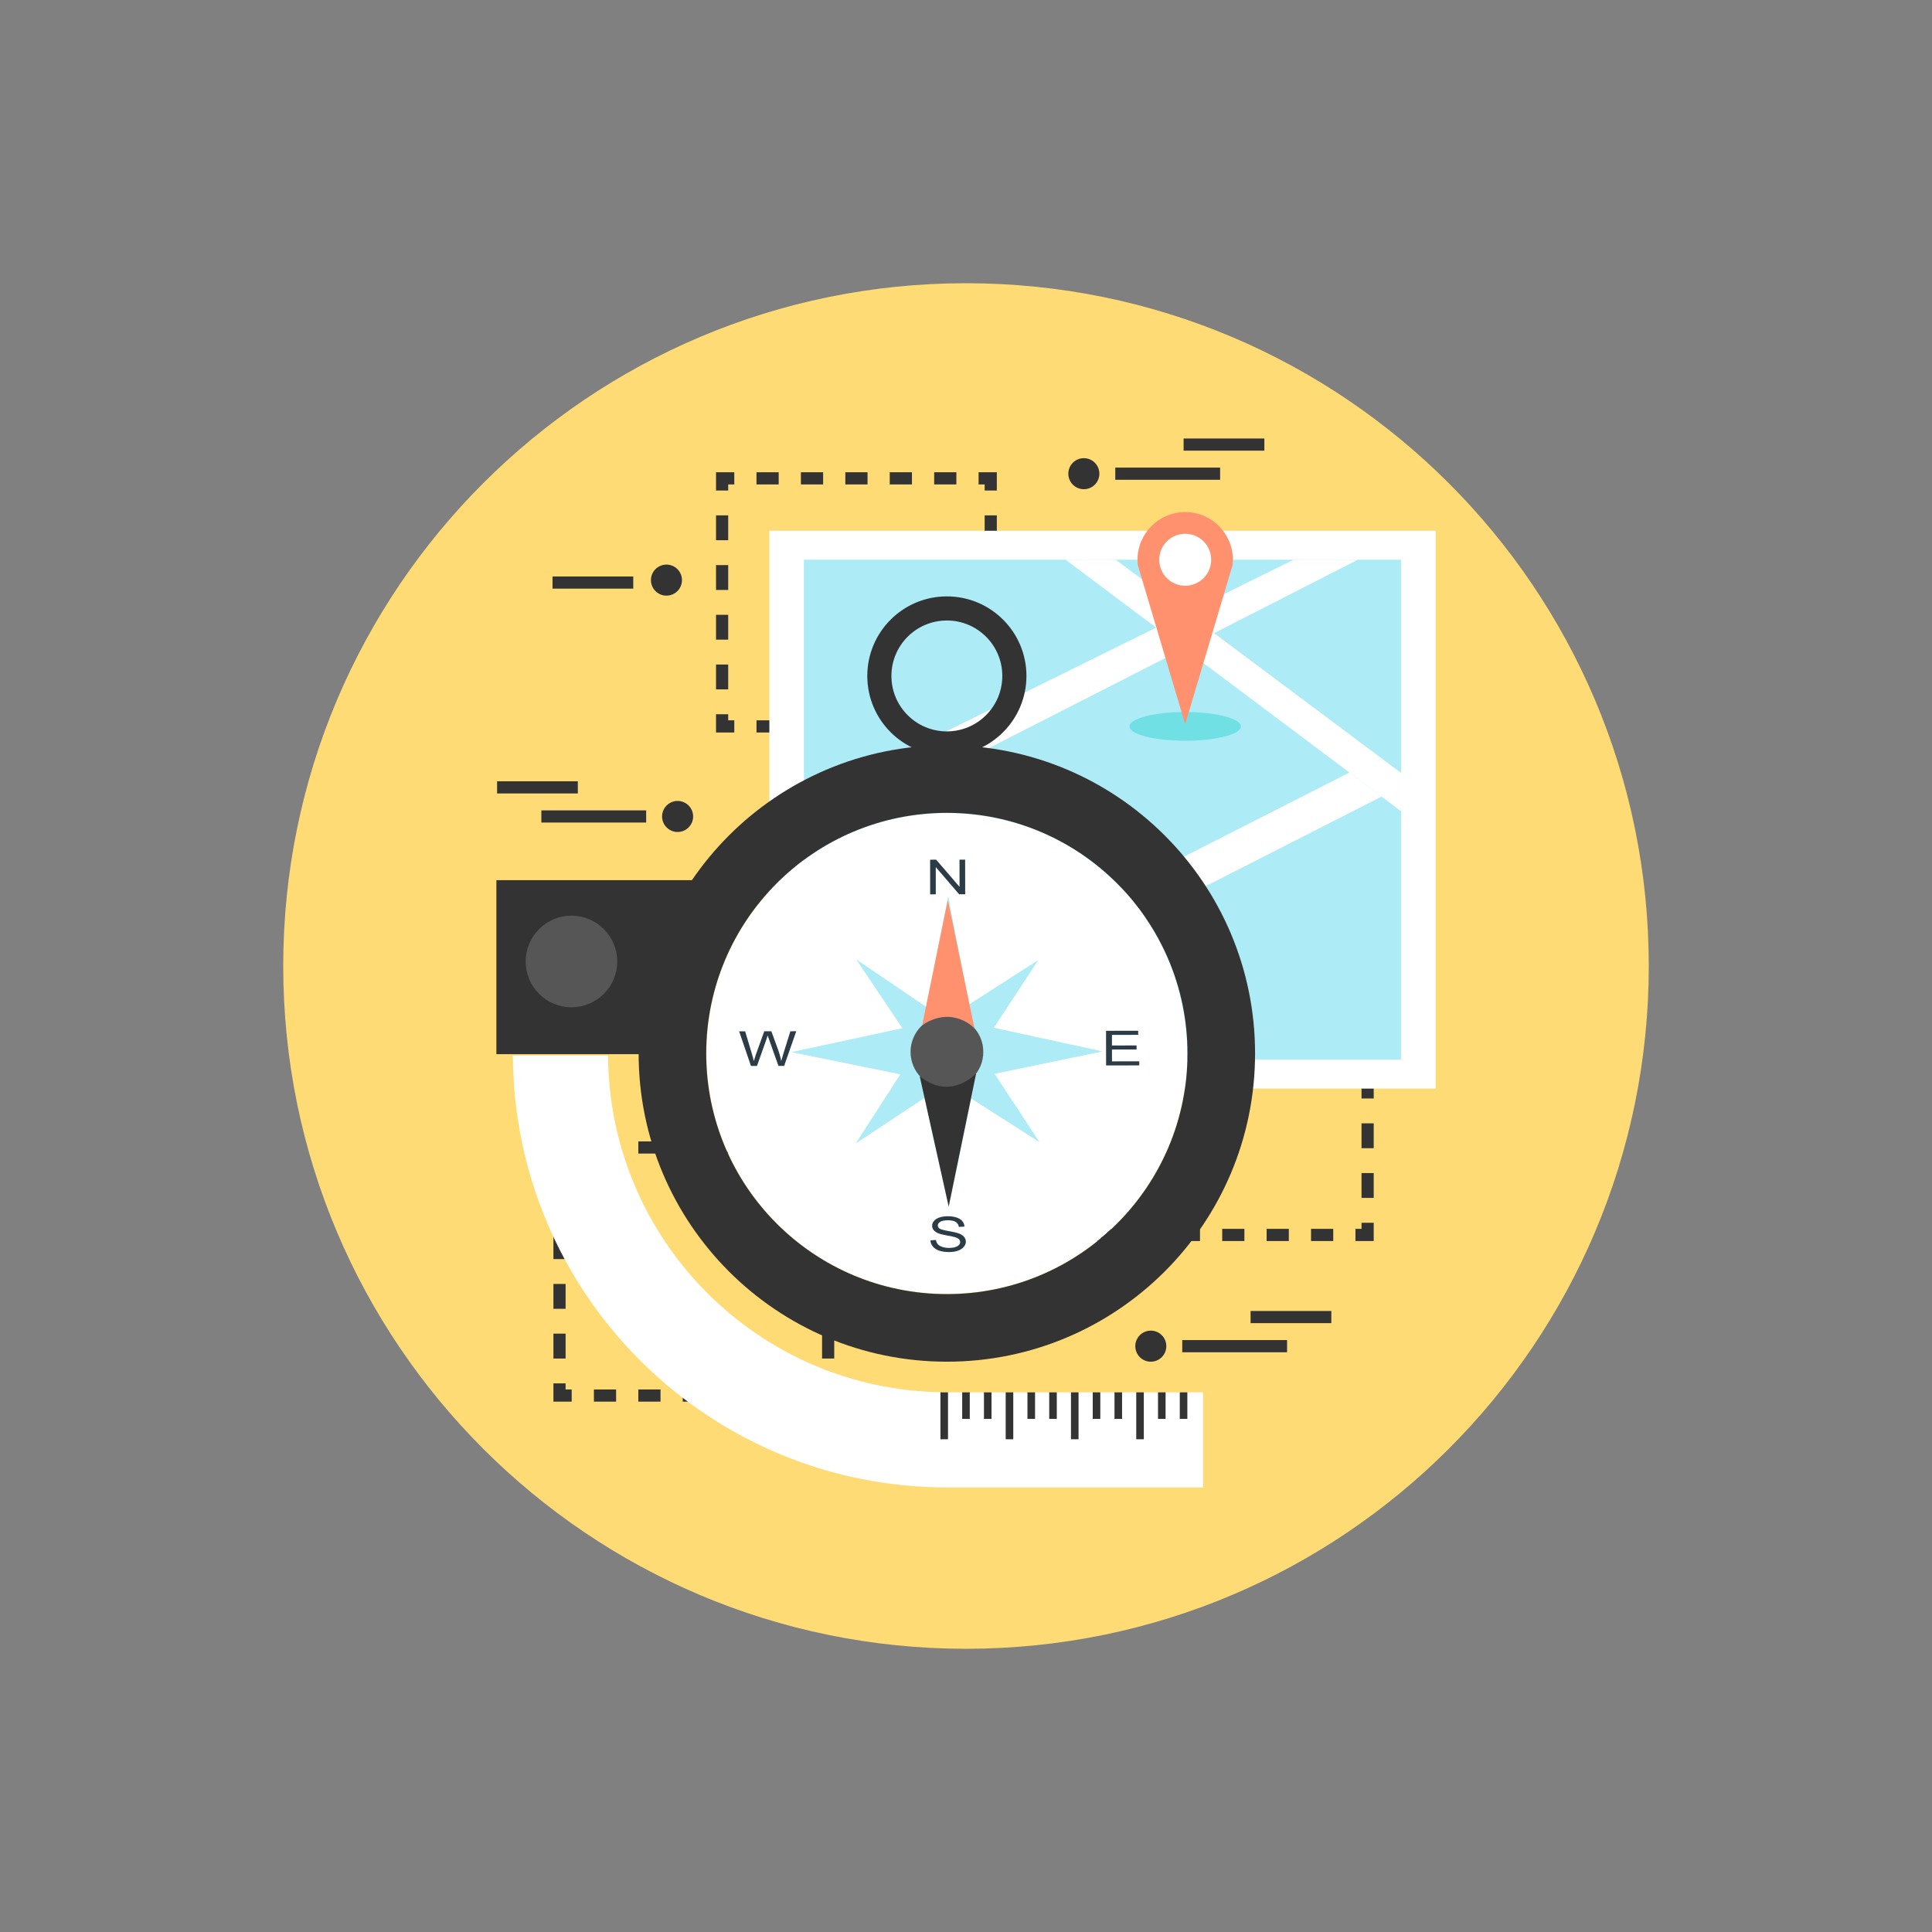 <?xml version="1.0" encoding="utf-8"?>
<!-- Generator: Adobe Illustrator 24.3.0, SVG Export Plug-In . SVG Version: 6.00 Build 0)  -->
<svg version="1.1" id="Layer_1" xmlns="http://www.w3.org/2000/svg" xmlns:xlink="http://www.w3.org/1999/xlink" x="0px" y="0px"
	 viewBox="0 0 180 180" enable-background="new 0 0 180 180" xml:space="preserve">
<rect x="0" y="0" width="180" height="180" fill="#808080" stroke="none"/>
<g>
	<path id="XMLID_1352_" fill="#FFDB76" d="M153.612,90.001c0,35.131-28.48,63.612-63.613,63.612
		c-35.131,0-63.611-28.481-63.611-63.612c0-35.133,28.48-63.613,63.611-63.613C125.133,26.387,153.612,54.868,153.612,90.001z"/>
	<g>
		<g>
			<g>
				<polygon fill="#333333" points="92.872,68.245 91.172,68.245 91.172,67.11 91.738,67.11 91.738,66.544 92.872,66.544 				"/>
			</g>
			<g>
				<path fill="#333333" d="M89.102,68.245h-2.068V67.11h2.068V68.245z M84.964,68.245h-2.068V67.11h2.068V68.245z M80.826,68.245
					h-2.069V67.11h2.069V68.245z M76.688,68.245h-2.07V67.11h2.07V68.245z M72.55,68.245h-2.068V67.11h2.068V68.245z"/>
			</g>
			<g>
				<polygon fill="#333333" points="68.412,68.245 66.71,68.245 66.71,66.544 67.845,66.544 67.845,67.11 68.412,67.11 				"/>
			</g>
			<g>
				<path fill="#333333" d="M67.845,64.227H66.71v-2.314h1.135V64.227z M67.845,59.595H66.71v-2.315h1.135V59.595z M67.845,54.964
					H66.71v-2.315h1.135V54.964z M67.845,50.332H66.71v-2.316h1.135V50.332z"/>
			</g>
			<g>
				<polygon fill="#333333" points="67.845,45.7 66.71,45.7 66.71,43.999 68.412,43.999 68.412,45.134 67.845,45.134 				"/>
			</g>
			<g>
				<path fill="#333333" d="M89.102,45.134h-2.068v-1.135h2.068V45.134z M84.964,45.134h-2.068v-1.135h2.068V45.134z M80.826,45.134
					h-2.069v-1.135h2.069V45.134z M76.688,45.134h-2.07v-1.135h2.07V45.134z M72.55,45.134H70.48v-1.135h2.069V45.134z"/>
			</g>
			<g>
				<polygon fill="#333333" points="92.872,45.7 91.738,45.7 91.738,45.134 91.172,45.134 91.172,43.999 92.872,43.999 				"/>
			</g>
			<g>
				<path fill="#333333" d="M92.872,64.227h-1.134v-2.314h1.134V64.227z M92.872,59.595h-1.134v-2.315h1.134V59.595z M92.872,54.964
					h-1.134v-2.315h1.134V54.964z M92.872,50.332h-1.134v-2.316h1.134V50.332z"/>
			</g>
		</g>
		<g>
			<g>
				<polygon fill="#333333" points="127.985,115.624 126.284,115.624 126.284,114.489 126.851,114.489 126.851,113.923 
					127.985,113.923 				"/>
			</g>
			<g>
				<path fill="#333333" d="M124.215,115.624h-2.068v-1.135h2.068V115.624z M120.077,115.624h-2.068v-1.135h2.068V115.624z
					 M115.938,115.624h-2.068v-1.135h2.068V115.624z M111.801,115.624h-2.069v-1.135h2.069V115.624z M107.663,115.624h-2.069v-1.135
					h2.069V115.624z"/>
			</g>
			<g>
				<polygon fill="#333333" points="103.524,115.624 101.823,115.624 101.823,113.923 102.958,113.923 102.958,114.489 
					103.524,114.489 				"/>
			</g>
			<g>
				<path fill="#333333" d="M102.958,111.606h-1.135v-2.314h1.135V111.606z M102.958,106.975h-1.135v-2.314h1.135V106.975z
					 M102.958,102.344h-1.135v-2.316h1.135V102.344z M102.958,97.712h-1.135v-2.316h1.135V97.712z"/>
			</g>
			<g>
				<polygon fill="#333333" points="102.958,93.079 101.823,93.079 101.823,91.378 103.524,91.378 103.524,92.512 102.958,92.512 
									"/>
			</g>
			<g>
				<path fill="#333333" d="M124.215,92.512h-2.068v-1.135h2.068V92.512z M120.077,92.512h-2.068v-1.135h2.068V92.512z
					 M115.938,92.512h-2.068v-1.135h2.068V92.512z M111.801,92.512h-2.068v-1.135h2.068V92.512z M107.663,92.512h-2.069v-1.135
					h2.069V92.512z"/>
			</g>
			<g>
				<polygon fill="#333333" points="127.985,93.079 126.851,93.079 126.851,92.512 126.284,92.512 126.284,91.378 127.985,91.378 
									"/>
			</g>
			<g>
				<path fill="#333333" d="M127.985,111.606h-1.135v-2.314h1.135V111.606z M127.985,106.975h-1.135v-2.316h1.135V106.975z
					 M127.985,102.344h-1.135v-2.316h1.135V102.344z M127.985,97.712h-1.135v-2.316h1.135V97.712z"/>
			</g>
		</g>
		<g>
			<g>
				<polygon fill="#333333" points="77.724,130.587 76.022,130.587 76.022,129.454 76.59,129.454 76.59,128.886 77.724,128.886 				
					"/>
			</g>
			<g>
				<path fill="#333333" d="M73.954,130.587h-2.068v-1.133h2.068V130.587z M69.815,130.587h-2.068v-1.133h2.068V130.587z
					 M65.679,130.587h-2.07v-1.133h2.07V130.587z M61.539,130.587H59.47v-1.133h2.069V130.587z M57.401,130.587h-2.068v-1.133h2.068
					V130.587z"/>
			</g>
			<g>
				<polygon fill="#333333" points="53.263,130.587 51.561,130.587 51.561,128.886 52.696,128.886 52.696,129.454 53.263,129.454 
									"/>
			</g>
			<g>
				<path fill="#333333" d="M52.696,126.571h-1.135v-2.319h1.135V126.571z M52.696,121.938h-1.135v-2.316h1.135V121.938z
					 M52.696,117.305h-1.135v-2.312h1.135V117.305z M52.696,112.675h-1.135v-2.315h1.135V112.675z"/>
			</g>
			<g>
				<polygon fill="#333333" points="52.696,108.044 51.561,108.044 51.561,106.342 53.263,106.342 53.263,107.475 52.696,107.475 
									"/>
			</g>
			<g>
				<path fill="#333333" d="M73.954,107.475h-2.068v-1.133h2.068V107.475z M69.815,107.475h-2.068v-1.133h2.068V107.475z
					 M65.679,107.475h-2.07v-1.133h2.07V107.475z M61.54,107.475h-2.07v-1.133h2.07V107.475z M57.401,107.475h-2.068v-1.133h2.068
					V107.475z"/>
			</g>
			<g>
				<polygon fill="#333333" points="77.724,108.044 76.59,108.044 76.59,107.475 76.022,107.475 76.022,106.342 77.724,106.342 				
					"/>
			</g>
			<g>
				<path fill="#333333" d="M77.724,126.571H76.59v-2.319h1.134V126.571z M77.724,121.938H76.59v-2.316h1.134V121.938z
					 M77.724,117.305H76.59v-2.314h1.134V117.305z M77.724,112.675H76.59v-2.315h1.134V112.675z"/>
			</g>
		</g>
		<g>
			<rect x="71.679" y="49.45" fill="#FFFFFF" width="62.074" height="51.973"/>
			<rect x="74.9" y="52.147" fill="#ADEBF6" width="55.631" height="46.576"/>
			<path fill="#70E0E5" d="M115.61,67.676c0,0.74-2.322,1.34-5.189,1.34c-2.865,0-5.188-0.6-5.188-1.34
				c0-0.738,2.323-1.338,5.188-1.338C113.288,66.339,115.61,66.938,115.61,67.676z"/>
			<polygon fill="#FFFFFF" points="130.531,72.01 130.531,75.579 99.276,52.147 103.953,52.147 			"/>
			<polygon fill="#FFFFFF" points="120.532,52.145 126.508,52.147 74.835,78.534 74.9,74.684 			"/>
			<polygon fill="#FFFFFF" points="125.727,71.975 128.714,74.216 76.88,100.62 76.944,96.772 			"/>
		</g>
		<g>
			<g>
				<g>
					<path fill="#FFFFFF" d="M110.616,98.149c0,12.373-10.029,22.402-22.399,22.402c-12.372,0-22.401-10.029-22.401-22.402
						c0-12.371,10.029-22.398,22.401-22.398C100.587,75.751,110.616,85.778,110.616,98.149z"/>
					<path fill="#333333" d="M88.217,69.434c-15.86,0-28.717,12.855-28.717,28.715c0,15.861,12.856,28.717,28.717,28.717
						c15.858,0,28.715-12.856,28.715-28.717C116.932,82.29,104.075,69.434,88.217,69.434z M88.217,120.569
						c-12.383,0-22.421-10.037-22.421-22.42c0-12.381,10.038-22.418,22.421-22.418c12.381,0,22.418,10.037,22.418,22.418
						C110.635,110.532,100.598,120.569,88.217,120.569z"/>
				</g>
				<g>
					<g>
						<path fill="#2C3C47" d="M86.661,83.323l-0.004-3.227l0.562-0.002l2.179,2.531l-0.003-2.533l0.525-0.002l0.004,3.226
							l-0.562,0.002l-2.179-2.533l0.003,2.535L86.661,83.323z"/>
					</g>
					<g>
						<path fill="#2C3C47" d="M86.685,115.561l0.517-0.037c0.025,0.162,0.082,0.295,0.172,0.398c0.09,0.104,0.229,0.186,0.418,0.25
							c0.188,0.062,0.4,0.096,0.635,0.094c0.209,0,0.395-0.023,0.555-0.072c0.16-0.049,0.279-0.115,0.358-0.199
							c0.077-0.086,0.116-0.178,0.116-0.277c0-0.102-0.038-0.189-0.113-0.266c-0.075-0.074-0.2-0.139-0.373-0.189
							c-0.112-0.033-0.357-0.086-0.737-0.156c-0.381-0.07-0.648-0.137-0.801-0.199c-0.197-0.082-0.346-0.182-0.442-0.301
							c-0.097-0.119-0.146-0.252-0.147-0.4c0-0.164,0.06-0.316,0.178-0.459c0.118-0.141,0.292-0.248,0.52-0.322
							c0.228-0.074,0.481-0.111,0.76-0.111c0.308,0,0.578,0.039,0.813,0.115c0.234,0.076,0.415,0.189,0.542,0.338
							c0.126,0.15,0.193,0.32,0.204,0.51l-0.526,0.031c-0.028-0.205-0.123-0.357-0.287-0.463c-0.163-0.104-0.404-0.154-0.722-0.154
							c-0.331,0-0.573,0.047-0.726,0.143c-0.15,0.096-0.227,0.209-0.227,0.344c0,0.115,0.055,0.211,0.162,0.285
							c0.105,0.074,0.381,0.15,0.826,0.229c0.445,0.078,0.752,0.146,0.918,0.205c0.24,0.086,0.419,0.195,0.533,0.328
							c0.115,0.133,0.174,0.285,0.174,0.459c0,0.172-0.062,0.332-0.189,0.484c-0.125,0.152-0.307,0.271-0.543,0.355
							c-0.236,0.084-0.502,0.127-0.797,0.127c-0.375,0.002-0.689-0.041-0.943-0.125c-0.254-0.086-0.452-0.213-0.597-0.385
							C86.77,115.969,86.694,115.776,86.685,115.561z"/>
					</g>
					<g>
						<path fill="#2C3C47" d="M69.965,99.311l-1.103-3.225h0.561l0.634,2.113c0.067,0.223,0.126,0.441,0.176,0.66
							c0.104-0.346,0.167-0.545,0.186-0.598l0.786-2.18h0.66l0.596,1.631c0.15,0.406,0.258,0.787,0.324,1.143
							c0.053-0.203,0.121-0.438,0.205-0.703l0.646-2.072l0.551-0.002l-1.131,3.229h-0.528l-0.876-2.457
							c-0.074-0.205-0.117-0.33-0.131-0.377c-0.043,0.146-0.084,0.273-0.121,0.377l-0.875,2.461H69.965z"/>
					</g>
					<g>
						<path fill="#2C3C47" d="M103.052,99.264l-0.004-3.227l2.994-0.004l0.001,0.381l-2.446,0.004l0.001,0.988l2.292-0.004v0.379
							l-2.291,0.002l0.001,1.1l2.543-0.004l0.001,0.381L103.052,99.264z"/>
					</g>
				</g>
				<g>
					<g>
						<g>
							<polygon fill="#ADEBF6" points="79.77,89.382 85.388,97.76 79.729,106.53 88.227,100.909 96.845,106.409 91.218,97.848 
								96.739,89.44 88.063,95.014 							"/>
						</g>
					</g>
					<g>
						<g>
							<polygon fill="#ADEBF6" points="88.345,83.485 85.997,95.382 73.733,98.024 85.738,100.473 88.386,112.467 90.88,100.413 
								102.716,97.958 90.605,95.321 							"/>
						</g>
					</g>
					<g>
						<path fill="#565656" d="M91.612,97.999c0.004,1.873-1.512,3.393-3.383,3.395c-1.871,0.002-3.392-1.512-3.395-3.385
							c-0.001-1.871,1.514-3.391,3.385-3.393C90.091,94.614,91.612,96.13,91.612,97.999z"/>
					</g>
					<g>
						<path fill="#FF916E" d="M85.915,95.516l2.389-11.666l2.488,11.953C90.792,95.803,88.76,93.614,85.915,95.516z"/>
						<path fill="#333333" d="M85.685,100.259l2.703,12.15l2.556-12.4C90.944,100.009,88.556,102.628,85.685,100.259z"/>
					</g>
				</g>
				<g>
					<path fill="#333333" d="M88.187,55.565c-4.096,0.016-7.4,3.348-7.383,7.443c0.018,4.092,3.352,7.398,7.444,7.381
						c4.094-0.018,7.398-3.352,7.383-7.443C95.612,58.85,92.28,55.546,88.187,55.565z M88.239,68.143
						c-2.853,0.01-5.177-2.291-5.188-5.145c-0.013-2.854,2.29-5.176,5.145-5.188c2.851-0.013,5.176,2.292,5.186,5.144
						C93.395,65.807,91.093,68.13,88.239,68.143z"/>
				</g>
			</g>
			<rect x="46.247" y="82.003" fill="#333333" width="18.396" height="16.211"/>
			<g>
				<path fill="#FFFFFF" d="M87.854,129.72v-0.006c-17.201-0.193-31.098-14.143-31.204-31.364h-8.866
					c0.107,21.943,17.691,39.747,39.545,40.217v0.014h24.757v-8.861H87.854z"/>
				<rect x="109.917" y="129.72" fill="#333333" width="0.705" height="2.475"/>
				<rect x="107.89" y="129.72" fill="#333333" width="0.705" height="2.475"/>
				<rect x="105.861" y="129.72" fill="#333333" width="0.706" height="4.373"/>
				<rect x="103.835" y="129.72" fill="#333333" width="0.705" height="2.475"/>
				<rect x="101.808" y="129.72" fill="#333333" width="0.705" height="2.475"/>
				<rect x="99.78" y="129.72" fill="#333333" width="0.705" height="4.373"/>
				<rect x="97.754" y="129.72" fill="#333333" width="0.705" height="2.475"/>
				<rect x="95.726" y="129.72" fill="#333333" width="0.707" height="2.475"/>
				<rect x="93.698" y="129.72" fill="#333333" width="0.706" height="4.373"/>
				<rect x="89.645" y="129.72" fill="#333333" width="0.705" height="2.475"/>
				<rect x="91.673" y="129.72" fill="#333333" width="0.704" height="2.475"/>
				<rect x="87.618" y="129.72" fill="#333333" width="0.705" height="4.373"/>
			</g>
			<path fill="#565656" d="M57.508,89.579c0,2.355-1.91,4.266-4.267,4.266c-2.355,0-4.264-1.91-4.264-4.266
				c0-2.357,1.908-4.266,4.264-4.266C55.598,85.313,57.508,87.221,57.508,89.579z"/>
		</g>
		<g>
			<path fill="#FF916E" d="M114.837,52.645c0.018-0.163,0.027-0.326,0.027-0.493c0-2.454-1.989-4.443-4.443-4.443
				c-2.453,0-4.442,1.989-4.442,4.443c0,0.167,0.026,0.493,0.026,0.493l4.416,14.826L114.837,52.645z"/>
			<path fill="#FFFFFF" d="M112.843,52.152c0,1.336-1.084,2.42-2.422,2.42c-1.336,0-2.42-1.084-2.42-2.42
				c0-1.339,1.084-2.421,2.42-2.421C111.759,49.731,112.843,50.813,112.843,52.152z"/>
		</g>
		<g>
			<g>
				<rect x="46.313" y="72.79" fill="#333333" width="7.522" height="1.135"/>
			</g>
			<g>
				<rect x="50.436" y="75.501" fill="#333333" width="9.765" height="1.133"/>
			</g>
			<path fill="#333333" d="M64.577,76.069c0,0.797-0.647,1.445-1.446,1.445c-0.799,0-1.446-0.648-1.446-1.445
				c0-0.801,0.647-1.447,1.446-1.447C63.93,74.622,64.577,75.268,64.577,76.069z"/>
		</g>
		<g>
			<g>
				<rect x="116.514" y="122.141" fill="#333333" width="7.523" height="1.133"/>
			</g>
			<g>
				<rect x="110.147" y="124.852" fill="#333333" width="9.766" height="1.135"/>
			</g>
			<path fill="#333333" d="M105.772,125.419c0,0.799,0.647,1.448,1.446,1.448c0.799,0,1.446-0.649,1.446-1.448
				c0-0.799-0.647-1.447-1.446-1.447C106.42,123.971,105.772,124.62,105.772,125.419z"/>
		</g>
		<g>
			<g>
				<rect x="110.274" y="40.854" fill="#333333" width="7.523" height="1.133"/>
			</g>
			<g>
				<rect x="103.909" y="43.566" fill="#333333" width="9.766" height="1.134"/>
			</g>
			<path fill="#333333" d="M99.533,44.133c0,0.8,0.647,1.446,1.446,1.446c0.799,0,1.447-0.646,1.447-1.446
				c0-0.799-0.648-1.446-1.447-1.446C100.181,42.686,99.533,43.334,99.533,44.133z"/>
		</g>
		<g>
			<g>
				<rect x="51.477" y="53.709" fill="#333333" width="7.522" height="1.134"/>
			</g>
			<path fill="#333333" d="M63.538,54.048c0,0.798-0.646,1.446-1.447,1.446c-0.799,0-1.445-0.648-1.445-1.446
				c0-0.799,0.646-1.446,1.445-1.446C62.892,52.601,63.538,53.249,63.538,54.048z"/>
		</g>
	</g>
</g>
</svg>
